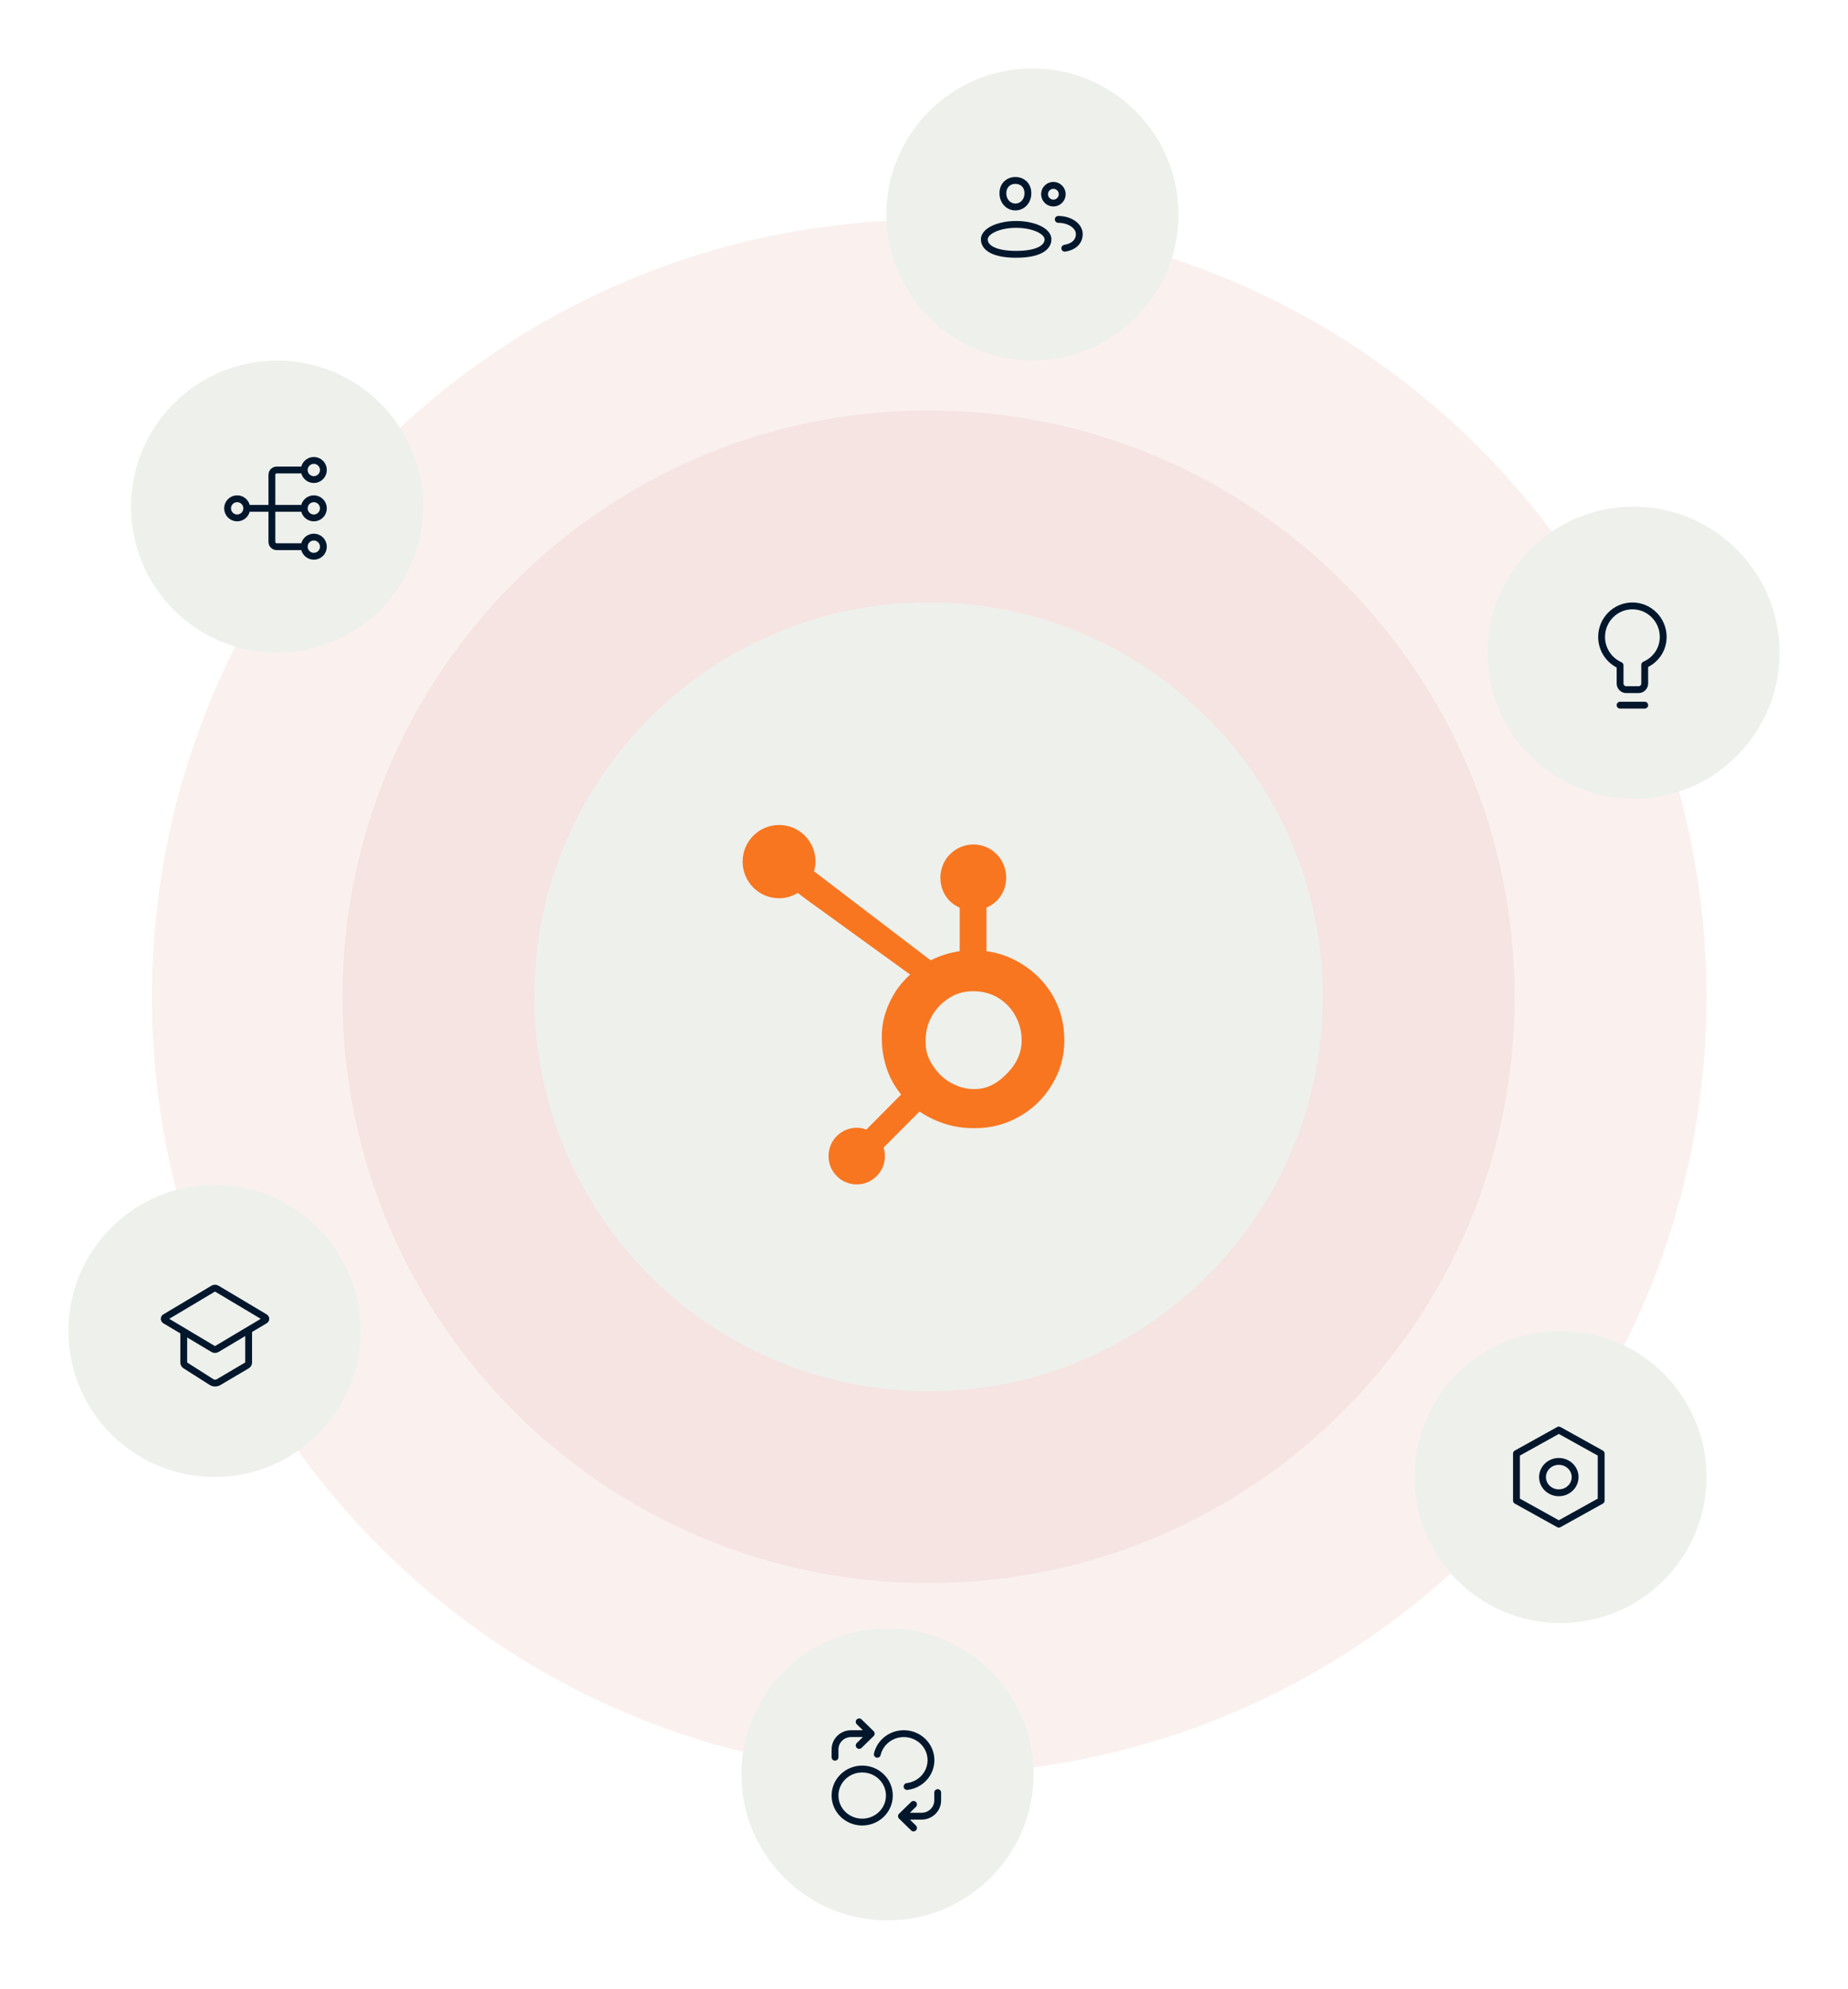 <svg width="540" height="581" viewBox="0 0 540 581" fill="none" xmlns="http://www.w3.org/2000/svg">
<path d="M271.525 518.33C396.968 518.33 498.659 416.668 498.659 291.262C498.659 165.856 396.968 64.194 271.525 64.194C146.082 64.194 44.391 165.856 44.391 291.262C44.391 416.668 146.082 518.33 271.525 518.33Z" fill="#D1715B" fill-opacity="0.1"/>
<path d="M271.334 462.477C365.92 462.477 442.597 385.789 442.597 291.19C442.597 196.59 365.92 119.903 271.334 119.903C176.748 119.903 100.07 196.59 100.07 291.19C100.07 385.789 176.748 462.477 271.334 462.477Z" fill="#D1715B" fill-opacity="0.1"/>
<path d="M271.335 406.419C334.965 406.419 386.548 354.829 386.548 291.189C386.548 227.55 334.965 175.96 271.335 175.96C207.704 175.96 156.121 227.55 156.121 291.189C156.121 354.829 207.704 406.419 271.335 406.419Z" fill="#EEF0EC"/>
<g filter="url(#filter0_d_2092_14108)">
<path d="M105.366 388.794C105.366 365.228 86.256 346.124 62.683 346.124C39.11 346.124 20 365.228 20 388.794C20 412.361 39.11 431.465 62.683 431.465C86.256 431.465 105.366 412.361 105.366 388.794Z" fill="#EEF0EC"/>
</g>
<g filter="url(#filter1_d_2092_14108)">
<path d="M519.999 190.682C519.999 167.115 500.889 148.011 477.316 148.011C453.743 148.011 434.633 167.115 434.633 190.682C434.633 214.248 453.743 233.352 477.316 233.352C500.889 233.352 519.999 214.248 519.999 190.682Z" fill="#EEF0EC"/>
</g>
<g filter="url(#filter2_d_2092_14108)">
<path d="M344.366 62.67C344.366 39.104 325.256 20 301.683 20C278.11 20 259 39.104 259 62.67C259 86.237 278.11 105.341 301.683 105.341C325.256 105.341 344.366 86.237 344.366 62.67Z" fill="#EEF0EC"/>
</g>
<g filter="url(#filter3_d_2092_14108)">
<path d="M498.659 431.465C498.659 407.899 479.549 388.794 455.976 388.794C432.403 388.794 413.293 407.899 413.293 431.465C413.293 455.031 432.403 474.135 455.976 474.135C479.549 474.135 498.659 455.031 498.659 431.465Z" fill="#EEF0EC"/>
</g>
<g filter="url(#filter4_d_2092_14108)">
<path d="M302.01 518.33C302.01 494.763 282.901 475.659 259.327 475.659C235.754 475.659 216.645 494.763 216.645 518.33C216.645 541.896 235.754 561 259.327 561C282.901 561 302.01 541.896 302.01 518.33Z" fill="#EEF0EC"/>
</g>
<g filter="url(#filter5_d_2092_14108)">
<path d="M123.659 148.011C123.659 124.445 104.549 105.341 80.976 105.341C57.403 105.341 38.293 124.445 38.293 148.011C38.293 171.577 57.403 190.682 80.976 190.682C104.549 190.682 123.659 171.577 123.659 148.011Z" fill="#EEF0EC"/>
</g>
<path d="M473.4 206H480.6M468 186.062C468 181.057 472.029 177 477 177C481.971 177 486 181.057 486 186.062C486 189.779 483.779 192.82 480.6 194.219V199.656C480.6 200.657 479.794 201.469 478.8 201.469H475.2C474.206 201.469 473.4 200.657 473.4 199.656V194.371C470.221 192.972 468 189.779 468 186.062Z" stroke="#02172C" stroke-width="2" stroke-linecap="round" stroke-linejoin="round"/>
<path d="M72.1 148.5C72.1 150.046 70.846 151.3 69.3 151.3C67.754 151.3 66.5 150.046 66.5 148.5C66.5 146.954 67.754 145.7 69.3 145.7C70.846 145.7 72.1 146.954 72.1 148.5ZM72.1 148.5H88.9M88.9 148.5C88.9 150.046 90.154 151.3 91.7 151.3C93.246 151.3 94.5 150.046 94.5 148.5C94.5 146.954 93.246 145.7 91.7 145.7C90.154 145.7 88.9 146.954 88.9 148.5ZM88.9 137.3C88.9 138.846 90.154 140.1 91.7 140.1C93.246 140.1 94.5 138.846 94.5 137.3C94.5 135.754 93.246 134.5 91.7 134.5C90.154 134.5 88.9 135.754 88.9 137.3ZM88.9 137.3H80.85C80.077 137.3 79.45 137.927 79.45 138.7V158.3C79.45 159.073 80.077 159.7 80.85 159.7H88.9M88.9 159.7C88.9 161.246 90.154 162.5 91.7 162.5C93.246 162.5 94.5 161.246 94.5 159.7C94.5 158.154 93.246 156.9 91.7 156.9C90.154 156.9 88.9 158.154 88.9 159.7Z" stroke="#02172C" stroke-width="2" stroke-linecap="round"/>
<path d="M53.692 388.955L62.312 394.092C62.628 394.28 63.021 394.28 63.336 394.092L77.427 385.695C77.752 385.501 77.752 385.029 77.427 384.835L63.336 376.438C63.021 376.25 62.628 376.25 62.312 376.438L48.221 384.835C47.896 385.029 47.896 385.501 48.221 385.694L53.692 388.955ZM53.692 388.955V398.029C53.692 398.371 53.867 398.689 54.156 398.872L61.79 403.725C62.425 404.128 63.232 404.142 63.88 403.759L72.163 398.868C72.468 398.688 72.654 398.361 72.654 398.007L72.654 388.955" stroke="#02172C" stroke-width="2"/>
<path fill-rule="evenodd" clip-rule="evenodd" d="M467.875 424.625L455.5 417.75L443.125 424.625V438.375L455.5 445.25L467.875 438.375V424.625ZM455.5 436.083C458.131 436.083 460.263 434.031 460.263 431.5C460.263 428.969 458.131 426.917 455.5 426.917C452.869 426.917 450.737 428.969 450.737 431.5C450.737 434.031 452.869 436.083 455.5 436.083Z" stroke="#02172C" stroke-width="2" stroke-linejoin="round"/>
<path d="M256.353 512.472C257.155 509.02 260.318 506.444 264.097 506.444C268.483 506.444 272.038 509.914 272.038 514.195C272.038 518.159 268.988 521.428 265.052 521.889M251.059 509.889L254.588 506.444L251.059 503M244 513.333V511.037C244 508.5 246.107 506.444 248.706 506.444H252.235M266.941 527.111L263.412 530.555L266.941 534M274 523.666V525.962C274 528.499 271.893 530.555 269.294 530.555H265.765M259.882 524.528C259.882 528.808 256.327 532.278 251.941 532.278C247.555 532.278 244 528.808 244 524.528C244 520.247 247.555 516.778 251.941 516.778C256.327 516.778 259.882 520.247 259.882 524.528Z" stroke="#02172C" stroke-width="2" stroke-linecap="round" stroke-linejoin="round"/>
<path d="M310.975 71.532C310.431 71.624 310.063 72.14 310.155 72.684C310.246 73.229 310.762 73.596 311.307 73.505L310.975 71.532ZM309.232 63.089C308.679 63.089 308.232 63.537 308.232 64.089C308.232 64.642 308.679 65.089 309.232 65.089V63.089ZM307.809 60.311C309.785 60.311 311.387 58.708 311.387 56.732H309.387C309.387 57.604 308.68 58.311 307.809 58.311V60.311ZM304.231 56.732C304.231 58.708 305.833 60.311 307.809 60.311V58.311C306.938 58.311 306.231 57.604 306.231 56.732H304.231ZM307.809 53.153C305.833 53.153 304.231 54.756 304.231 56.732H306.231C306.231 55.86 306.938 55.153 307.809 55.153V53.153ZM311.387 56.732C311.387 54.756 309.785 53.153 307.809 53.153V55.153C308.68 55.153 309.387 55.86 309.387 56.732H311.387ZM314.375 68.378C314.375 69.138 314.131 69.795 313.634 70.317C313.127 70.847 312.287 71.312 310.975 71.532L311.307 73.505C312.926 73.233 314.203 72.618 315.081 71.697C315.968 70.766 316.375 69.599 316.375 68.378H314.375ZM309.232 65.089C310.749 65.089 312.079 65.52 313.003 66.165C313.931 66.813 314.375 67.611 314.375 68.378H316.375C316.375 66.776 315.444 65.43 314.148 64.525C312.849 63.619 311.108 63.089 309.232 63.089V65.089ZM299.363 56.453C299.363 58.313 298.109 59.464 296.708 59.464V61.464C299.344 61.464 301.363 59.283 301.363 56.453H299.363ZM296.708 59.464C295.307 59.464 294.053 58.313 294.053 56.453H292.053C292.053 59.283 294.072 61.464 296.708 61.464V59.464ZM294.053 56.453C294.053 55.525 294.372 54.856 294.821 54.419C295.277 53.975 295.931 53.708 296.708 53.708V51.708C295.467 51.708 294.294 52.141 293.427 52.985C292.553 53.834 292.053 55.038 292.053 56.453H294.053ZM296.708 53.708C297.485 53.708 298.14 53.975 298.595 54.419C299.045 54.856 299.363 55.525 299.363 56.453H301.363C301.363 55.038 300.863 53.834 299.99 52.985C299.123 52.141 297.95 51.708 296.708 51.708V53.708ZM305.233 69.925C305.233 70.662 304.831 71.458 303.551 72.126C302.237 72.811 300.094 73.292 296.929 73.292V75.292C300.249 75.292 302.758 74.795 304.475 73.9C306.226 72.987 307.233 71.6 307.233 69.925H305.233ZM296.929 73.292C293.764 73.292 291.621 72.811 290.308 72.126C289.027 71.458 288.625 70.662 288.625 69.925H286.625C286.625 71.6 287.633 72.987 289.383 73.9C291.1 74.795 293.609 75.292 296.929 75.292V73.292ZM288.625 69.925C288.625 69.336 289.172 68.495 290.775 67.743C292.298 67.028 294.473 66.559 296.929 66.559V64.559C294.247 64.559 291.769 65.067 289.925 65.933C288.161 66.761 286.625 68.103 286.625 69.925H288.625ZM296.929 66.559C299.385 66.559 301.56 67.028 303.083 67.743C304.686 68.495 305.233 69.336 305.233 69.925H307.233C307.233 68.103 305.698 66.761 303.933 65.933C302.089 65.067 299.612 64.559 296.929 64.559V66.559Z" fill="#02172C"/>
<path d="M307.643 290.876C305.328 286.875 302.072 283.667 298.001 281.252C294.959 279.473 291.805 278.344 288.25 277.859V265.145C291.805 263.629 294.011 260.272 294.011 256.357C294.011 251.02 289.751 246.695 284.443 246.695C279.131 246.695 274.796 251.02 274.796 256.357C274.796 260.272 276.875 263.629 280.43 265.145V277.865C277.586 278.278 274.637 279.168 271.944 280.537C266.443 276.34 248.407 262.571 237.856 254.529C238.106 253.623 238.299 252.688 238.299 251.703C238.299 245.791 233.534 241 227.648 241C221.763 241 217 245.791 217 251.703C217 257.613 221.768 262.406 227.653 262.406C229.661 262.406 231.518 261.816 233.12 260.846L235.347 262.543L265.943 284.691C264.326 286.183 262.819 287.88 261.614 289.784C259.172 293.666 257.68 297.938 257.68 302.597V303.569C257.68 306.84 258.298 309.927 259.352 312.828C260.28 315.361 261.636 317.664 263.316 319.746L253.162 329.973C251.69 329.422 250.092 329.309 248.558 329.647C247.024 329.985 245.62 330.76 244.513 331.878C243.746 332.645 243.138 333.556 242.725 334.561C242.311 335.565 242.1 336.641 242.104 337.728C242.105 339.937 242.961 342.014 244.517 343.576C245.279 344.347 246.186 344.958 247.186 345.374C248.185 345.79 249.256 346.003 250.338 346C251.42 346.003 252.492 345.79 253.491 345.374C254.491 344.958 255.398 344.347 256.161 343.576C256.927 342.809 257.535 341.898 257.949 340.894C258.362 339.89 258.574 338.814 258.571 337.728C258.571 336.873 258.44 336.039 258.192 335.246L268.688 324.7C270.127 325.698 271.681 326.539 273.352 327.264C276.647 328.695 280.284 329.568 284.265 329.568H284.994C289.395 329.568 293.546 328.529 297.448 326.405C301.56 324.16 304.779 321.09 307.21 317.171C309.654 313.241 311 308.899 311 304.122V303.883C311 299.184 309.917 294.849 307.643 290.876ZM294.819 312.999C291.97 316.18 288.696 318.139 284.994 318.139H284.384C282.27 318.139 280.202 317.552 278.177 316.484C275.895 315.309 274.16 313.632 272.74 311.508C271.273 309.424 270.477 307.148 270.477 304.735V304.003C270.477 301.63 270.93 299.381 272.071 297.257C273.292 294.935 274.941 293.129 277.133 291.694C279.286 290.268 281.585 289.569 284.146 289.569H284.384C286.706 289.569 288.904 290.029 290.979 291.095C293.092 292.232 294.819 293.786 296.158 295.829C297.458 297.873 298.232 300.078 298.48 302.48C298.52 302.98 298.539 303.491 298.539 303.98C298.539 307.24 297.3 310.259 294.819 312.999Z" fill="#F8761F"/>
<defs>
<filter id="filter0_d_2092_14108" x="0" y="326.124" width="125.367" height="125.341" filterUnits="userSpaceOnUse" color-interpolation-filters="sRGB">
<feFlood flood-opacity="0" result="BackgroundImageFix"/>
<feColorMatrix in="SourceAlpha" type="matrix" values="0 0 0 0 0 0 0 0 0 0 0 0 0 0 0 0 0 0 127 0" result="hardAlpha"/>
<feOffset/>
<feGaussianBlur stdDeviation="10"/>
<feComposite in2="hardAlpha" operator="out"/>
<feColorMatrix type="matrix" values="0 0 0 0 0 0 0 0 0 0 0 0 0 0 0 0 0 0 0.15 0"/>
<feBlend mode="normal" in2="BackgroundImageFix" result="effect1_dropShadow_2092_14108"/>
<feBlend mode="normal" in="SourceGraphic" in2="effect1_dropShadow_2092_14108" result="shape"/>
</filter>
<filter id="filter1_d_2092_14108" x="414.633" y="128.011" width="125.367" height="125.341" filterUnits="userSpaceOnUse" color-interpolation-filters="sRGB">
<feFlood flood-opacity="0" result="BackgroundImageFix"/>
<feColorMatrix in="SourceAlpha" type="matrix" values="0 0 0 0 0 0 0 0 0 0 0 0 0 0 0 0 0 0 127 0" result="hardAlpha"/>
<feOffset/>
<feGaussianBlur stdDeviation="10"/>
<feComposite in2="hardAlpha" operator="out"/>
<feColorMatrix type="matrix" values="0 0 0 0 0 0 0 0 0 0 0 0 0 0 0 0 0 0 0.15 0"/>
<feBlend mode="normal" in2="BackgroundImageFix" result="effect1_dropShadow_2092_14108"/>
<feBlend mode="normal" in="SourceGraphic" in2="effect1_dropShadow_2092_14108" result="shape"/>
</filter>
<filter id="filter2_d_2092_14108" x="239" y="0" width="125.367" height="125.341" filterUnits="userSpaceOnUse" color-interpolation-filters="sRGB">
<feFlood flood-opacity="0" result="BackgroundImageFix"/>
<feColorMatrix in="SourceAlpha" type="matrix" values="0 0 0 0 0 0 0 0 0 0 0 0 0 0 0 0 0 0 127 0" result="hardAlpha"/>
<feOffset/>
<feGaussianBlur stdDeviation="10"/>
<feComposite in2="hardAlpha" operator="out"/>
<feColorMatrix type="matrix" values="0 0 0 0 0 0 0 0 0 0 0 0 0 0 0 0 0 0 0.15 0"/>
<feBlend mode="normal" in2="BackgroundImageFix" result="effect1_dropShadow_2092_14108"/>
<feBlend mode="normal" in="SourceGraphic" in2="effect1_dropShadow_2092_14108" result="shape"/>
</filter>
<filter id="filter3_d_2092_14108" x="393.293" y="368.794" width="125.367" height="125.341" filterUnits="userSpaceOnUse" color-interpolation-filters="sRGB">
<feFlood flood-opacity="0" result="BackgroundImageFix"/>
<feColorMatrix in="SourceAlpha" type="matrix" values="0 0 0 0 0 0 0 0 0 0 0 0 0 0 0 0 0 0 127 0" result="hardAlpha"/>
<feOffset/>
<feGaussianBlur stdDeviation="10"/>
<feComposite in2="hardAlpha" operator="out"/>
<feColorMatrix type="matrix" values="0 0 0 0 0 0 0 0 0 0 0 0 0 0 0 0 0 0 0.15 0"/>
<feBlend mode="normal" in2="BackgroundImageFix" result="effect1_dropShadow_2092_14108"/>
<feBlend mode="normal" in="SourceGraphic" in2="effect1_dropShadow_2092_14108" result="shape"/>
</filter>
<filter id="filter4_d_2092_14108" x="196.645" y="455.659" width="125.367" height="125.341" filterUnits="userSpaceOnUse" color-interpolation-filters="sRGB">
<feFlood flood-opacity="0" result="BackgroundImageFix"/>
<feColorMatrix in="SourceAlpha" type="matrix" values="0 0 0 0 0 0 0 0 0 0 0 0 0 0 0 0 0 0 127 0" result="hardAlpha"/>
<feOffset/>
<feGaussianBlur stdDeviation="10"/>
<feComposite in2="hardAlpha" operator="out"/>
<feColorMatrix type="matrix" values="0 0 0 0 0 0 0 0 0 0 0 0 0 0 0 0 0 0 0.15 0"/>
<feBlend mode="normal" in2="BackgroundImageFix" result="effect1_dropShadow_2092_14108"/>
<feBlend mode="normal" in="SourceGraphic" in2="effect1_dropShadow_2092_14108" result="shape"/>
</filter>
<filter id="filter5_d_2092_14108" x="18.293" y="85.341" width="125.367" height="125.341" filterUnits="userSpaceOnUse" color-interpolation-filters="sRGB">
<feFlood flood-opacity="0" result="BackgroundImageFix"/>
<feColorMatrix in="SourceAlpha" type="matrix" values="0 0 0 0 0 0 0 0 0 0 0 0 0 0 0 0 0 0 127 0" result="hardAlpha"/>
<feOffset/>
<feGaussianBlur stdDeviation="10"/>
<feComposite in2="hardAlpha" operator="out"/>
<feColorMatrix type="matrix" values="0 0 0 0 0 0 0 0 0 0 0 0 0 0 0 0 0 0 0.15 0"/>
<feBlend mode="normal" in2="BackgroundImageFix" result="effect1_dropShadow_2092_14108"/>
<feBlend mode="normal" in="SourceGraphic" in2="effect1_dropShadow_2092_14108" result="shape"/>
</filter>
</defs>
</svg>
